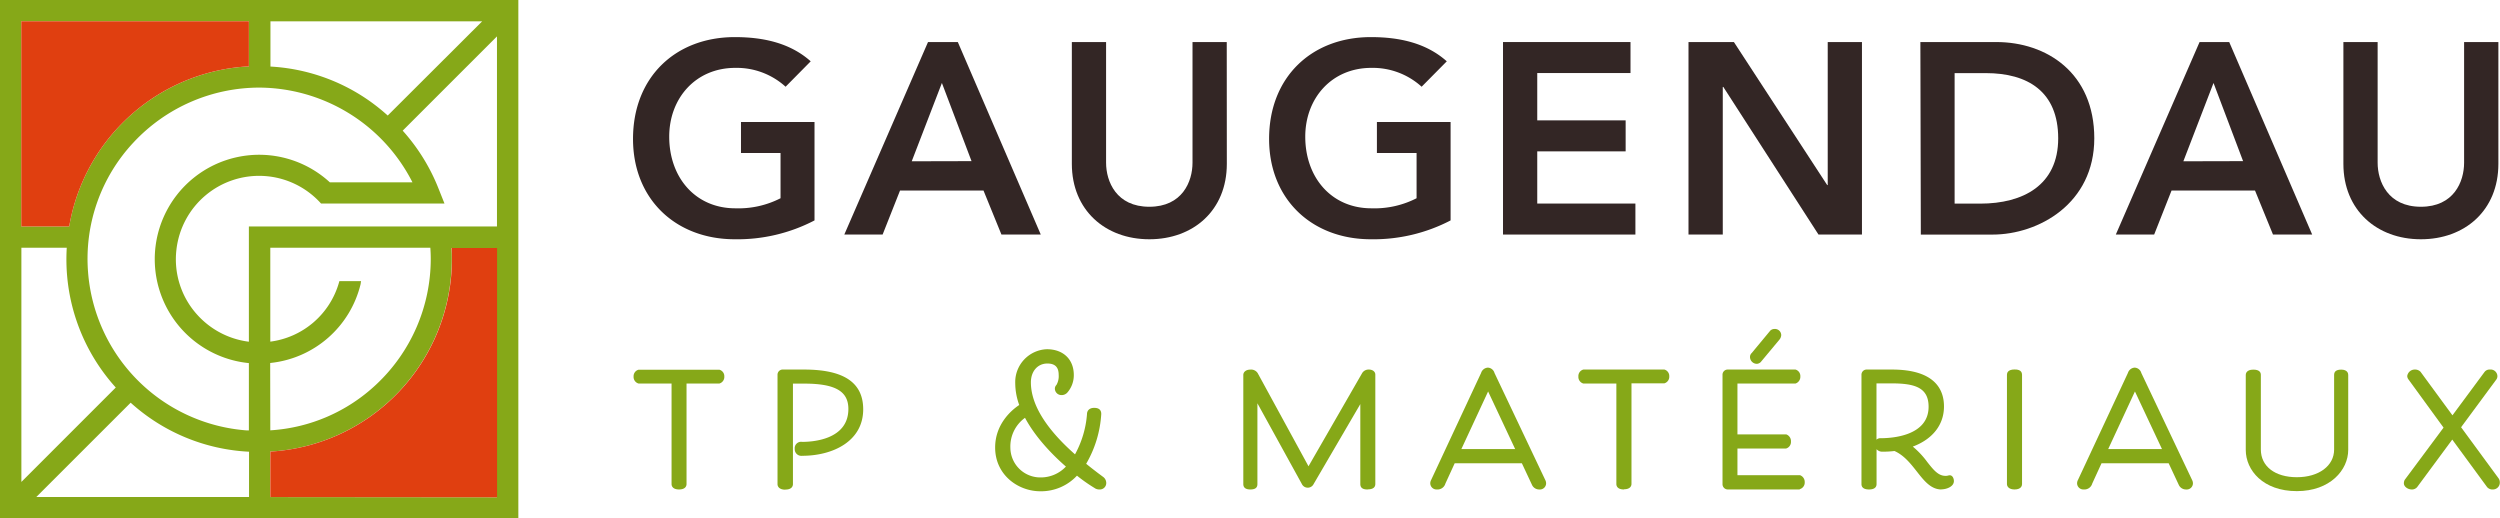 <svg xmlns="http://www.w3.org/2000/svg" viewBox="0 0 662.97 137.46"><defs><style>.cls-1{fill:#332625;}.cls-2{fill:#86a818;}.cls-3{fill:#e03f10;}</style></defs><title>logo-gaugendau2019</title><g id="Calque_2" data-name="Calque 2"><g id="Calque_1-2" data-name="Calque 1"><path class="cls-1" d="M216,58.45a44.19,44.19,0,0,1-21.13,5c-15.72,0-27-10.67-27-26.61,0-16.37,11.25-27,27-27,7.79,0,14.78,1.66,20.12,6.42L208.33,23a19.29,19.29,0,0,0-13.34-5c-10.53,0-17.52,8.07-17.52,18.24,0,10.89,7,19,17.52,19a24.48,24.48,0,0,0,12-2.67v-12H196.5V32.35H216Z"/><path class="cls-1" d="M246.1,11.15H254L276,62.2H265.57l-4.76-11.68H238.68L234.06,62.2H223.9Zm11.54,31.58L249.78,22l-8,20.77Z"/><path class="cls-1" d="M325.34,43.45c0,12.33-8.87,20-20.55,20s-20.55-7.72-20.55-20V11.15h9.08v32c0,5,2.74,11.68,11.46,11.68s11.46-6.63,11.46-11.68v-32h9.08Z"/><path class="cls-1" d="M384.68,58.45a44.19,44.19,0,0,1-21.13,5c-15.72,0-27-10.67-27-26.61,0-16.37,11.25-27,27-27,7.79,0,14.78,1.66,20.12,6.42L377,23a19.28,19.28,0,0,0-13.34-5c-10.53,0-17.52,8.07-17.52,18.24,0,10.89,7,19,17.52,19a24.48,24.48,0,0,0,12-2.67v-12H365.14V32.35h19.54Z"/><polygon class="cls-1" points="398.58 11.15 432.39 11.15 432.39 19.37 407.66 19.37 407.66 31.92 431.1 31.92 431.1 40.14 407.66 40.14 407.66 53.98 433.69 53.98 433.69 62.2 398.58 62.2 398.58 11.15"/><polygon class="cls-1" points="447.77 11.15 459.81 11.15 484.55 49.08 484.69 49.08 484.69 11.15 493.77 11.15 493.77 62.2 482.24 62.2 457 23.05 456.86 23.05 456.86 62.2 447.77 62.2 447.77 11.15"/><path class="cls-1" d="M509.26,11.15h20.12c13.41,0,26,8.22,26,25.53s-14.78,25.53-27,25.53h-19ZM525.12,54c11.39,0,20.69-4.9,20.69-17.31s-8.08-17.3-19.18-17.3h-8.29V54Z"/><path class="cls-1" d="M583.3,11.15h7.86l22,51.05H602.77L598,50.52H575.87L571.26,62.2H561.09Zm11.54,31.58L587,22l-8,20.77Z"/><path class="cls-1" d="M662.54,43.45c0,12.33-8.87,20-20.55,20s-20.55-7.72-20.55-20V11.15h9.08v32c0,5,2.74,11.68,11.47,11.68s11.46-6.63,11.46-11.68v-32h9.09Z"/><path class="cls-2" d="M180.09,129.8c-1.77,0-2-1-2-1.43V101.7l-8.78,0a1.81,1.81,0,0,1-1.29-1.85,1.78,1.78,0,0,1,1.29-1.8h21.48a1.78,1.78,0,0,1,1.29,1.8,1.81,1.81,0,0,1-1.29,1.85l-.14,0h-8.59v26.67c0,.34-.14,1.43-2,1.43"/><path class="cls-2" d="M208.19,129.85c-1.45,0-2-.77-2-1.44v-29A1.37,1.37,0,0,1,207.67,98h5.56c10.55,0,15.68,3.45,15.68,10.55,0,8.51-8.11,12.32-16.16,12.32a1.76,1.76,0,0,1-2-1.82,1.71,1.71,0,0,1,2-1.87c2.87,0,12.23-.63,12.23-8.73,0-4.71-3.5-6.72-11.7-6.72h-3v26.66c0,.34-.15,1.44-2,1.44"/><path class="cls-2" d="M275.9,130.28c-5.92,0-12-4.34-12-11.6,0-6.29,4.44-10,6.39-11.28a17,17,0,0,1-1.06-5.79,8.72,8.72,0,0,1,8.39-9c4.34,0,7.14,2.69,7.14,6.85a7,7,0,0,1-1.81,4.75l-.15.12a2,2,0,0,1-1.39.44,1.73,1.73,0,0,1-1.67-1.77,1.4,1.4,0,0,1,.42-.92,4.7,4.7,0,0,0,.59-2.68c0-2.06-1-3-3-3-2.57,0-4.37,2.05-4.37,5,0,5.8,3.93,12.22,11.7,19.09a26.29,26.29,0,0,0,3.18-10.7c0-.75.5-1.63,1.91-1.63,1.24,0,1.87.55,1.87,1.63a29.67,29.67,0,0,1-4,13.2c1.15.94,2.23,1.77,3.12,2.45l1.34,1a2,2,0,0,1,.86,1.54,1.7,1.7,0,0,1-1.82,1.82,2.16,2.16,0,0,1-1.33-.42,43,43,0,0,1-4.61-3.24,13,13,0,0,1-9.65,4.14m-4.12-19.49a9.38,9.38,0,0,0-3.89,8,7.94,7.94,0,0,0,8,7.82,9.16,9.16,0,0,0,6.73-2.88c-3-2.6-7.87-7.36-10.85-12.93"/><path class="cls-2" d="M362.74,129.8c-.6,0-2,0-2-1.43V107.16l-12.37,21.18a1.74,1.74,0,0,1-3.14,0h0l-11.78-21.39v21.42c0,1-.63,1.43-1.87,1.43s-1.87-.48-1.87-1.43V99.45c0-.83.76-1.43,1.82-1.43a2.07,2.07,0,0,1,2,.94L347,123.65,361.25,98.9A2,2,0,0,1,363,98c1,0,1.72.55,1.72,1.34v29c0,.66-.34,1.43-2,1.43"/><path class="cls-2" d="M408.25,129.8a2.09,2.09,0,0,1-2-1.25l-2.67-5.7H385.77l-2.47,5.39a2.16,2.16,0,0,1-2.24,1.56,1.66,1.66,0,0,1-1.77-1.58,1.89,1.89,0,0,1,.23-.94L392.77,98.9a2,2,0,0,1,1.81-1.41,1.93,1.93,0,0,1,1.74,1.42l13.49,28.43a1.88,1.88,0,0,1,.2.89,1.66,1.66,0,0,1-1.77,1.58m-20.7-10.73h14.26l-7.17-15.27Z"/><path class="cls-2" d="M430.64,129.8c-1.77,0-2-1-2-1.43V101.7l-8.78,0a1.81,1.81,0,0,1-1.29-1.85A1.78,1.78,0,0,1,419.9,98h21.48a1.78,1.78,0,0,1,1.29,1.8,1.81,1.81,0,0,1-1.29,1.85l-.14,0h-8.59v26.67c0,.34-.14,1.43-2,1.43"/><path class="cls-2" d="M477.23,129.8h-19a1.4,1.4,0,0,1-1.44-1.43V99.45A1.37,1.37,0,0,1,458.21,98h17.93a1.79,1.79,0,0,1,1.29,1.81,1.88,1.88,0,0,1-1.26,1.89l-.18,0H460.75v13.49h12.93a1.9,1.9,0,0,1,1.26,1.9,1.81,1.81,0,0,1-1.29,1.85l-.14,0H460.75v7.07h16.58a1.9,1.9,0,0,1,1.26,1.85,1.81,1.81,0,0,1-1.29,1.85ZM466,96.48a1.83,1.83,0,0,1-1.92-1.87,1.42,1.42,0,0,1,.46-1l4.9-5.91a1.58,1.58,0,0,1,1.1-.46,1.66,1.66,0,0,1,1.82,1.63,2.09,2.09,0,0,1-.43,1.14l-5,6a1.58,1.58,0,0,1-1,.47"/><path class="cls-2" d="M514.85,129.8c-2.79,0-4.61-2.31-6.52-4.75-1.67-2.12-3.39-4.31-5.94-5.45a24.8,24.8,0,0,1-3.12.18,2,2,0,0,1-1.63-.66v9.25c0,.65-.35,1.43-2,1.43s-2-.78-2-1.43V99.45A1.37,1.37,0,0,1,495.09,98h6.62c11.41,0,13.81,5.32,13.81,9.78,0,4.85-3,8.68-8.27,10.65a22.69,22.69,0,0,1,3.83,4.08c1.62,2.06,2.91,3.68,4.82,3.68a2.39,2.39,0,0,0,.72-.08,1.53,1.53,0,0,1,.43-.07c.8,0,1.1.94,1.1,1.53,0,1.5-2,2.2-3.31,2.2m-17.22-28.1v14.93a1.43,1.43,0,0,1,1.11-.39c3,0,12.71-.6,12.71-8.35,0-5.15-3.76-6.19-9.83-6.19Z"/><path class="cls-2" d="M534.22,129.8c-1.45,0-2-.77-2-1.43v-29c0-.42.19-1.39,2-1.39.5,0,2,0,2,1.39v29c0,.34-.14,1.43-2,1.43"/><path class="cls-2" d="M579.77,129.8a2.09,2.09,0,0,1-2-1.25l-2.67-5.7H557.3l-2.47,5.39a2.15,2.15,0,0,1-2.24,1.56,1.66,1.66,0,0,1-1.77-1.58,1.89,1.89,0,0,1,.23-.94L564.3,98.9a2,2,0,0,1,1.81-1.41,1.93,1.93,0,0,1,1.74,1.42l13.49,28.43a1.87,1.87,0,0,1,.2.89,1.66,1.66,0,0,1-1.77,1.58m-20.7-10.73h14.26l-7.17-15.27Z"/><path class="cls-2" d="M609.07,130.24c-8.88,0-13.52-5.5-13.52-10.93V99.41c0-.23.09-1.39,2-1.39,1.66,0,2,.76,2,1.39v19.8c0,4.46,3.75,7.34,9.55,7.34s9.88-3,9.88-7.34V99.41c0-.92.63-1.39,1.87-1.39,1.73,0,1.87,1.06,1.87,1.39v19.9c0,5.3-4.77,10.93-13.61,10.93"/><path class="cls-2" d="M661.15,129.8a1.87,1.87,0,0,1-1.6-.63l-9.24-12.6L641,129.17a1.85,1.85,0,0,1-1.36.64c-1.13,0-2.16-.77-2.16-1.63a1.9,1.9,0,0,1,.23-.94L648,113.4l-9.37-12.87a1.63,1.63,0,0,1-.26-.8A2,2,0,0,1,640.38,98a2,2,0,0,1,1.52.6l8.46,11.54,8.51-11.5a1.65,1.65,0,0,1,1.41-.64,1.8,1.8,0,0,1,2,1.82,1.62,1.62,0,0,1-.23.75l-9.4,12.73,10,13.63a1.88,1.88,0,0,1,.27,1,1.82,1.82,0,0,1-1.82,1.87"/><path class="cls-2" d="M0,137.46H137.46V0H0Zm66-77.4V90.62A22.13,22.13,0,0,1,52.3,83.46a21.88,21.88,0,0,1-5.52-17.18A22.06,22.06,0,0,1,85,53.82l.14.15h32.73l-1.53-3.84a51.09,51.09,0,0,0-9.55-15.48l25-25V60.06ZM30.67,102.8l-25,25V65.69H17.7s0,0,0,.07a50.65,50.65,0,0,0,13,37m72.12-72.12a51.87,51.87,0,0,0-4.93-3.94,50.42,50.42,0,0,0-26.17-9.05v-12h56.15ZM68.73,23.23a45.84,45.84,0,0,1,40.65,25.12H87.47A27.69,27.69,0,1,0,66,96.29v17.85l-.57,0A45.61,45.61,0,0,1,23.34,72,45.1,45.1,0,0,1,35.46,37.72,45.66,45.66,0,0,1,68.73,23.23M34.65,106.79a50.48,50.48,0,0,0,31.39,13v12H9.63Zm37-10.53a27.54,27.54,0,0,0,24-21,1.36,1.36,0,0,0,0-.15l.1-.55H90l-.1.34A21.86,21.86,0,0,1,71.68,90.6V65.69h42.44c.07,1,.11,2,.11,3A45.66,45.66,0,0,1,99.73,102a45,45,0,0,1-28.05,12.12ZM66,5.64v12l-.78,0A51.11,51.11,0,0,0,18.35,60.05H5.64V5.64Zm5.64,126.18V119.76a51.18,51.18,0,0,0,48.17-51c0-1,0-2-.11-3h12.08v66.12Z"/><path class="cls-3" d="M71.68,131.82V119.76a51.18,51.18,0,0,0,48.17-51c0-1,0-2-.11-3h12.08v66.12Z"/><path class="cls-3" d="M66,5.64v12l-.78,0A51.1,51.1,0,0,0,18.35,60.05H5.64V5.64Z"/></g></g></svg>